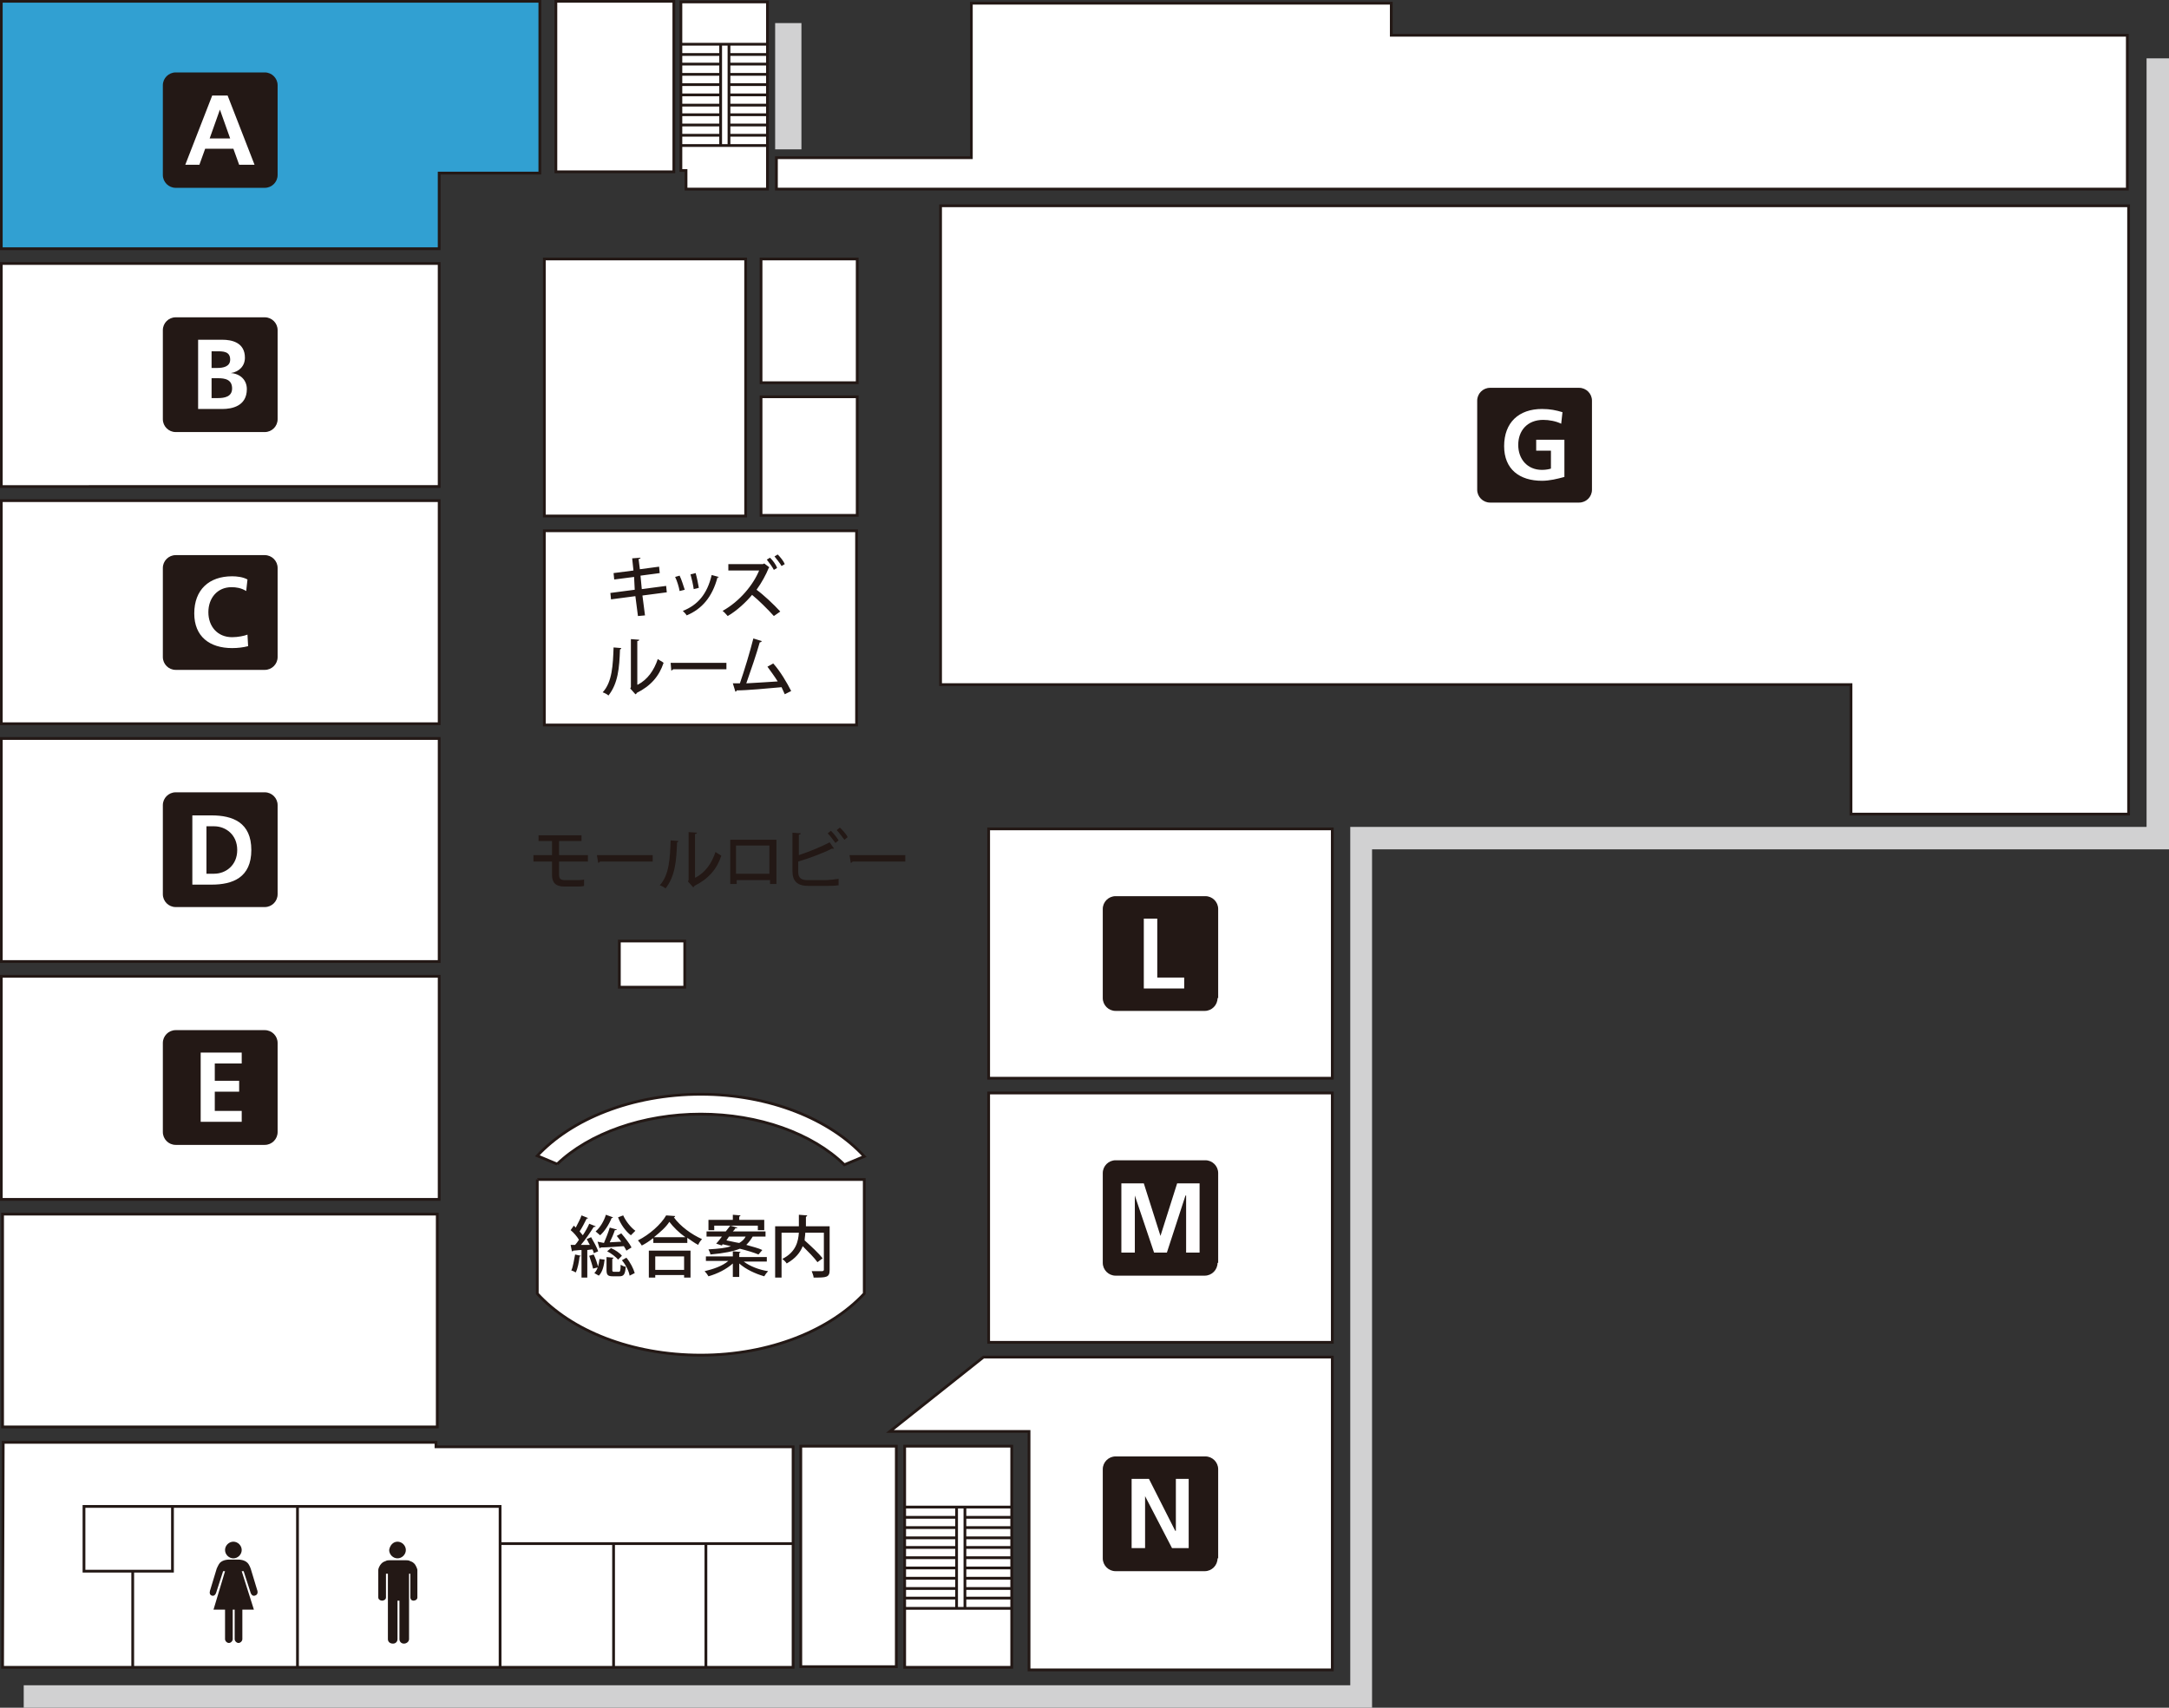 <svg version="1.1" id="レイヤー_1" xmlns="http://www.w3.org/2000/svg" x="0" y="0" width="338.3" height="266.4" style="enable-background:new 0 0 338.3 266.4" xml:space="preserve"><rect width="100%" height="100%" fill="#333333" stroke="none"/><style>.st0{fill:#fff;stroke:#231815;stroke-width:.431;stroke-miterlimit:10}.st1{fill:#231815}.st2{fill:none;stroke:#231815;stroke-width:.431;stroke-miterlimit:10}.st3{fill:#d1d1d2}.st4{stroke:#231815;stroke-width:.431}.st4,.st6{fill:#fff}</style><path class="st0" d="M.5 225H68v.7h55.7v34.4H.4z"/><path class="st1" d="M64.6 243.9c-.3-.3-.5-.3-.7-.4-.1-.1-.5-.1-.5-.1h-2.7s-.4 0-.5.1c-.2.1-.4.1-.7.4-.3.3-.5.8-.5 1v4.3c0 .3.3.5.6.5s.6-.2.6-.5v-3.7h.3v10.2c0 .4.3.7.8.7.4 0 .7-.3.7-.7v-6h.3v6c0 .4.3.7.7.7.4 0 .8-.3.8-.7v-10.2h.2v3.7c0 .3.2.5.5.5s.6-.2.6-.5v-4.3c0-.1-.2-.7-.5-1M40.1 248l-1-3.3s-.2-.6-.5-.9c-.5-.5-1.3-.5-1.3-.5h-1.7s-.8 0-1.3.5c-.2.2-.5.9-.5.9l-1 3.3s-.3.7.2.9c.5.2.7-.4.7-.4l1.1-3.4h.3l-1.8 6h1.8v4.6c0 .3.3.6.6.6s.6-.3.6-.6v-4.6h.3v4.6c0 .3.3.6.6.6s.6-.3.6-.6v-4.6h1.8l-1.9-6h.3l1.1 3.4s.2.6.7.4c.6-.2.3-.9.3-.9M62 240.5c.7 0 1.3.6 1.3 1.3 0 .7-.6 1.3-1.3 1.3-.7 0-1.3-.6-1.3-1.3.1-.7.6-1.3 1.3-1.3M36.4 240.5c.7 0 1.3.6 1.3 1.3 0 .7-.6 1.3-1.3 1.3-.7 0-1.3-.6-1.3-1.3 0-.7.6-1.3 1.3-1.3"/><path class="st0" d="M124.9 225.6h14.9V260h-14.9zM141.1 225.6h16.7v34.5h-16.7z"/><path class="st2" d="M141 236.7h8.3M141 238.3h8.3M141 239.9h8.3M141 241.4h8.3M141 243h8.3M141 244.6h8.3M141 246.2h8.3M141 247.8h8.3M141 249.3h8.3M141.2 235.1h16.7M150.4 236.7h7.5M150.4 238.3h7.5M150.4 239.9h7.5M150.4 241.4h7.5M150.4 243h7.5M150.4 244.6h7.5M150.4 246.2h7.5M150.4 247.8h7.5M150.4 249.3h7.5M141.2 250.9h16.7M149.2 235.1v15.7M150.5 235.1v15.7"/><path class="st0" d="M119.7 29.5H107v-2.9h-.8V.3h13.5z"/><path class="st2" d="M106.2 8.5h6.3M106.2 10h6.3M106.2 11.6h6.3M106.2 13.2h6.3M106.2 14.8h6.3M106.2 16.4h6.3M106.2 17.9h6.3M106.2 19.5h6.3M106.2 21.1h6.3M106.3 6.9h13.4M113.6 8.5h6.1M113.6 10h6.1M113.6 11.6h6.1M113.6 13.2h6.1M113.6 14.8h6.1M113.6 16.4h6.1M113.6 17.9h6.1M113.6 19.5h6.1M113.6 21.1h6.1M106.3 22.7h13.4M112.4 6.9v15.7M113.7 6.9v15.7"/><path class="st3" d="M120.9 3.6h4.1v19.7h-4.1z"/><path class="st4" d="M332 127V32.1H146.7v74.7h142V127z"/><path style="fill:#31a0d2;stroke:#231815;stroke-width:.431" d="M84.2.2H.2v38.6h68.3V27h15.7z"/><path class="st4" d="M.2 41.1h68.3v34.8H.2zM.2 78.1h68.3v34.8H.2zM.2 115.2h68.3V150H.2zM.2 152.3h68.3v34.8H.2zM154.2 129.3h53.6v38.9h-53.6zM154.2 170.5h53.6v38.9h-53.6zM207.8 260.5v-48.8h-54.4l-14.6 11.6h21.7v37.2z"/><path class="st0" d="M84.9 40.4h31.4v40.1H84.9zM84.9 82.8h48.7v30.3H84.9zM118.7 40.4h15v19.3h-15zM118.7 61.9h15v18.5h-15zM96.6 146.8h10.2v7.2H96.6zM83.8 184v17.8c5.3 5.8 14.7 9.6 25.5 9.6s20.2-3.9 25.5-9.6V184h-51M86.9 181.6c5-4.8 13.4-7.8 22.4-7.8 9 0 17.4 3 22.4 7.9l3.1-1.3c-5.3-5.8-14.8-9.7-25.5-9.7-10.8 0-20.2 3.9-25.5 9.6l3.1 1.3"/><path class="st1" d="M43.3 27.3c0 1.1-.9 2-2 2H27.4c-1.1 0-2-.9-2-2v-14c0-1.1.9-2 2-2h13.9c1.1 0 2 .9 2 2v14"/><path class="st6" d="M33.1 14.9h2.4l4.2 10.8h-2.4l-.9-2.5H32l-.9 2.5h-2.2l4.2-10.8zm1.2 2.2-1.6 4.5h3.2l-1.6-4.5z"/><path class="st1" d="M43.3 65.4c0 1.1-.9 2-2 2H27.4c-1.1 0-2-.9-2-2V51.5c0-1.1.9-2 2-2h13.9c1.1 0 2 .9 2 2v13.9"/><path class="st6" d="M30.9 53h3.8c1.4 0 3.5.4 3.5 2.8 0 1.3-.9 2.2-2.2 2.4 1.5.1 2.5 1.1 2.5 2.5 0 2.7-2.4 3.1-3.8 3.1h-3.8V53m2.1 4.4h.9c.9 0 2-.2 2-1.3 0-1.3-1.1-1.3-2.1-1.3H33v2.6zm0 4.7h1c1 0 2.2-.2 2.2-1.5 0-1.4-1.1-1.6-2.2-1.6h-1v3.1z"/><path class="st1" d="M43.3 102.5c0 1.1-.9 2-2 2H27.4c-1.1 0-2-.9-2-2V88.6c0-1.1.9-2 2-2h13.9c1.1 0 2 .9 2 2v13.9"/><path class="st6" d="M38.7 100.8c-.8.2-1.6.3-2.5.3-3.5 0-5.9-1.8-5.9-5.4 0-3.7 2.3-5.8 5.9-5.8.7 0 1.7.1 2.4.5l-.2 1.8c-.8-.5-1.6-.6-2.3-.6-2.2 0-3.6 1.7-3.6 3.9s1.4 3.9 3.7 3.9c.9 0 1.9-.2 2.4-.4l.1 1.8"/><path class="st1" d="M43.3 139.5c0 1.1-.9 2-2 2H27.4c-1.1 0-2-.9-2-2v-13.9c0-1.1.9-2 2-2h13.9c1.1 0 2 .9 2 2v13.9"/><path class="st6" d="M30 127.2h3c3.3 0 6.2 1.1 6.2 5.4 0 4.3-2.9 5.4-6.2 5.4h-3v-10.8m2.2 9.1h1.2c1.8 0 3.6-1.3 3.6-3.7s-1.8-3.7-3.6-3.7h-1.2v7.4z"/><path class="st1" d="M43.3 176.6c0 1.1-.9 2-2 2H27.4c-1.1 0-2-.9-2-2v-13.9c0-1.1.9-2 2-2h13.9c1.1 0 2 .9 2 2v13.9"/><path class="st6" d="M31.3 164.2h6.4v1.7h-4.2v2.7h3.8v1.7h-3.8v3h4.2v1.7h-6.4z"/><path class="st1" d="M248.3 76.4c0 1.1-.9 2-2 2h-13.9c-1.1 0-2-.9-2-2V62.5c0-1.1.9-2 2-2h13.9c1.1 0 2 .9 2 2v13.9"/><path class="st6" d="M243.5 66.1c-.8-.4-1.9-.6-2.8-.6-2.5 0-3.9 1.7-3.9 3.9s1.4 3.9 3.7 3.9c.6 0 1.1-.1 1.4-.2v-2.8h-2.3v-1.7h4.4v5.8c-1.1.3-2.3.6-3.5.6-3.5 0-5.9-1.8-5.9-5.4 0-3.7 2.3-5.8 5.9-5.8 1.3 0 2.2.2 3.2.5l-.2 1.8"/><path class="st1" d="M189.9 155.7c0 1.1-.9 2-2 2H174c-1.1 0-2-.9-2-2v-13.9c0-1.1.9-2 2-2h14c1.1 0 2 .9 2 2v13.9"/><path class="st6" d="M178.4 143.3h2.1v9.2h4.2v1.7h-6.3z"/><path class="st1" d="M189.9 197c0 1.1-.9 2-2 2H174c-1.1 0-2-.9-2-2v-14c0-1.1.9-2 2-2h14c1.1 0 2 .9 2 2v14"/><path class="st6" d="M174.9 184.6h3.5l2.6 8.2 2.6-8.2h3.5v10.8H185v-8.9h-.1l-2.9 8.9h-2l-3-8.9v8.9h-2.1z"/><path class="st1" d="M189.9 243.1c0 1.1-.9 2-2 2H174c-1.1 0-2-.9-2-2v-13.9c0-1.1.9-2 2-2h14c1.1 0 2 .9 2 2v13.9"/><path class="st6" d="M176.5 230.7h2.7l4.1 8.1h.1v-8.1h2v10.8h-2.6l-4.2-8.1v8.1h-2.1z"/><path class="st0" d="M.4 189.4h67.8v33.2H.4z"/><path class="st3" d="M214 266.4H3.7v-3.5h206.9V129h124.2V9.1h3.5v123.4H214z"/><path class="st4" d="M121.1 29.5h210.7v-24H217v-5h-65.5v24.1h-30.4z"/><path class="st0" d="M86.7.2h18.4v26.6H86.7z"/><path class="st2" d="M13.1 235h13.8v10.1H13.1zM27.1 235H78v5.8h45.6M20.7 245.1v15M46.4 235v25.1M78 240.9v19.3M95.7 241v19.2M110.1 240.9v19.3"/><path class="st1" d="m100.2 92.9.4 3.1-1.1.1-.4-3.1-3.8.5-.1-1L99 92l-.1-2-3.1.4-.1-1 3.1-.4-.2-1.9 1.3-.1c0 .1-.1.2-.3.2l.2 1.6 3-.4.1 1-3 .4.2 2.1 3.8-.5.1 1-3.8.5zM106 89.8c.3.6.6 1.6.8 2.2l-.8.2c-.1-.6-.4-1.6-.7-2.2l.7-.2zm6.1.2c0 .1-.1.1-.2.1-.8 3-2.4 4.9-4.8 5.9-.1-.2-.4-.5-.6-.7 2.3-.9 3.8-2.6 4.5-5.6l1.1.3zm-3.6-.6c.2.7.4 1.7.5 2.3l-.8.2c-.1-.7-.3-1.6-.5-2.3l.8-.2zM120 88.5l-.1.1c-.4 1-1.1 2.3-1.9 3.4 1.1.8 2.7 2.3 3.7 3.4l-1 .7c-.9-1-2.4-2.5-3.4-3.3-.9 1.1-2.4 2.5-3.8 3.3-.2-.2-.5-.6-.8-.8 2.7-1.5 4.8-4.1 5.7-6.3h-4.8v-1h5.4l.2-.1.8.6zm.1-1.5c.4.4.9 1 1.1 1.6l-.5.3c-.2-.4-.7-1.1-1.1-1.6l.5-.3zm1.2-.5c.4.4.9 1 1.1 1.5l-.5.3c-.2-.4-.8-1.1-1.1-1.5l.5-.3zM96.9 101.1c0 .1-.1.2-.2.2-.1 2.9-.3 5.3-1.8 7.2-.2-.2-.6-.4-.9-.5 1.5-1.6 1.6-4.3 1.7-7l1.2.1zm2.6 5.7c1.5-.8 2.5-2.2 3.1-4 .2.2.7.4.9.6-.7 2.1-2 3.6-4.2 4.7 0 .1-.1.2-.2.2l-.8-.9.1-.2v-7.5l1.3.1c0 .1-.1.2-.3.2v6.8zM104.6 103.4h8.7v1H105c-.1.1-.2.2-.3.2l-.1-1.2zM122.4 108.3c-.2-.4-.3-.7-.5-1.1-2.2.2-5.4.5-7 .5 0 .1-.1.2-.2.2l-.4-1.3h1.1c.7-2 1.6-5 2.1-7l1.3.4c0 .1-.1.2-.3.2-.5 1.8-1.4 4.4-2.1 6.4 1.5-.1 3.7-.2 4.9-.3-.5-.8-1.1-1.6-1.6-2.3l.9-.5c1.1 1.2 2.2 3.1 2.8 4.3l-1 .5zM87.2 134.4v2.1c0 .5.2.8.9.8h1.8c.4 0 .9 0 1.2-.1v1c-.3.1-.9.1-1.3.1H88c-1.4 0-1.9-.7-1.9-1.8v-2.1h-2.9v-1h2.9v-2.2H84v-.9h6.7v.9h-3.5v2.2h4.5v1h-4.5zM93.1 133.4h8.7v1h-8.2c-.1.1-.2.2-.3.2l-.2-1.2zM105.8 131.2c0 .1-.1.2-.2.2-.1 2.9-.3 5.3-1.8 7.2-.2-.2-.6-.4-.9-.5 1.5-1.6 1.6-4.3 1.7-7l1.2.1zm2.7 5.7c1.5-.8 2.5-2.2 3.1-4 .2.2.7.4.9.6-.7 2.1-2 3.6-4.2 4.7 0 .1-.1.2-.2.2l-.8-.9.1-.2v-7.5l1.3.1c0 .1-.1.2-.3.2v6.8zM121.1 131v6.9h-1v-.6h-5.2v.6h-1V131h7.2zm-1.1 5.3v-4.4h-5.2v4.4h5.2zM128.6 137.3c.5 0 1.6-.1 2.2-.2v1c-.6.1-1.7.1-2.2.1h-2.5c-1.7 0-2.5-.7-2.5-2.3v-6l1.3.1c0 .1-.1.2-.3.2v3.2c1.5-.5 3.5-1.3 4.8-2l.7 1h-.4c-1.1.6-3.5 1.5-5.2 2v1.6c0 1 .5 1.3 1.5 1.3h2.6zm1-7.7c.4.4.9 1 1.2 1.5l-.5.4c-.3-.4-.8-1.1-1.2-1.5l.5-.4zm1.4-.5c.4.4 1 1 1.2 1.5l-.5.4c-.3-.4-.8-1.1-1.2-1.5l.5-.4zM132.5 133.4h8.7v1H133c-.1.1-.2.2-.3.2l-.2-1.2zM90.6 195.9c0 .1-.1.1-.2.1-.1.9-.3 1.9-.6 2.5-.2-.1-.5-.3-.7-.3.3-.6.4-1.6.6-2.5l.9.2zm2-.4c0-.2-.1-.4-.2-.6l-.8.1v4.3h-.9V195c-.5 0-1 .1-1.3.1 0 .1-.1.1-.2.1l-.2-1h.7c.2-.2.4-.5.6-.8-.3-.5-.8-1.1-1.3-1.5l.5-.7.3.3c.3-.6.7-1.3.9-1.9l1 .4c0 .1-.1.1-.2.1-.3.6-.7 1.4-1.1 2 .2.2.3.4.5.6.4-.6.8-1.3 1-1.8l1 .4c0 .1-.1.1-.3.1-.5.8-1.3 2-2 2.8H92c-.2-.3-.3-.6-.5-.9l.7-.3c.4.7.9 1.6 1.1 2.2l-.7.3zm-.1 2.4c-.1-.5-.4-1.4-.6-2l.7-.2c.3.6.6 1.5.7 2l-.8.2zm1.8-1.4c-.1.9-.3 1.9-.9 2.5l-.7-.4c.5-.5.7-1.3.8-2.2l.8.1zm1.3-6.6c0 .1-.1.1-.2.1-.4 1-1.1 2.1-1.8 2.7-.2-.2-.5-.4-.7-.6.7-.6 1.3-1.6 1.6-2.6l1.1.4zm-1.4 4c.3-.7.7-1.7.9-2.4l1.1.3c0 .1-.1.1-.3.1-.2.6-.5 1.3-.8 1.9l1.8-.1c-.2-.3-.5-.6-.7-.9l.7-.4c.6.7 1.3 1.6 1.6 2.2l-.8.5c-.1-.2-.2-.4-.4-.7-1.4.1-2.7.2-3.6.2 0 .1-.1.1-.2.1l-.3-1 1 .2zm1.3 4.2c0 .2 0 .3.3.3h.7c.2 0 .3-.1.3-1.1.2.1.5.3.8.3-.1 1.2-.3 1.5-1 1.5h-1c-.8 0-1-.2-1-1v-2l1.1.1c0 .1-.1.1-.2.2v1.7zm.9-1.6c-.3-.4-1.1-1-1.7-1.3l.6-.5c.7.3 1.4.8 1.7 1.2l-.6.6zm.8-6.9c.4.9 1.2 1.9 1.9 2.4l-.7.7c-.8-.6-1.6-1.7-2-2.8l.8-.3zm1 9.4c-.1-.7-.6-1.7-1.2-2.4l.7-.4c.6.7 1.1 1.7 1.3 2.4l-.8.4zM101.8 193.2c-.5.4-1.1.8-1.7 1.1-.1-.2-.4-.6-.6-.8 1.8-.9 3.6-2.5 4.4-3.9l1.4.1c0 .1-.1.2-.2.2 1 1.4 2.8 2.7 4.4 3.4-.2.2-.5.6-.6.9-.6-.3-1.1-.7-1.7-1.1v.8h-5.3v-.7zm-.6 6.1v-4.2h6.5v4.2h-1v-.4h-4.5v.4h-1zm5.7-6.3c-1-.7-1.9-1.6-2.5-2.4-.5.8-1.4 1.6-2.4 2.4h4.9zm-.2 3h-4.5v2.1h4.5V196zM119.5 196.8H116c.9.7 2.4 1.3 3.8 1.5-.2.2-.5.6-.6.8-1.4-.4-2.9-1.1-3.9-2v2.1h-1v-2.1c-1 .9-2.4 1.6-3.8 2-.1-.2-.4-.6-.6-.8 1.3-.3 2.8-.8 3.7-1.6h-3.5v-.7h4.2v-.8l1.2.1c0 .1-.1.1-.2.2v.6h4.3v.7zm-6.9-2.5-.9-.3c.3-.3.6-.7.9-1.1h-2.4v-.8h3c.2-.3.5-.6.7-.9l1.1.3c0 .1-.1.1-.3.1-.1.2-.2.3-.4.5h5.1v.8h-2c-.3.5-.6.9-1 1.3 1 .3 1.9.5 2.5.8l-.6.7c-.7-.3-1.7-.6-2.9-.9-1 .4-2.4.7-4.6.9 0-.2-.2-.6-.3-.8 1.6-.1 2.7-.2 3.5-.5-.4-.1-.9-.2-1.3-.3l-.1.2zm-1.2-3.1v.7h-.9v-1.6h3.8v-.8l1.2.1c0 .1-.1.1-.2.2v.5h3.9v1.6h-1v-.7h-6.8zm1.9 2.3c.6.1 1.3.3 2 .4.5-.3.8-.6 1-1h-2.6l-.4.6zM129.4 191.4v6.7c0 1.2-.5 1.2-2.5 1.2 0-.3-.2-.7-.3-1h1.6c.2 0 .3-.1.3-.2v-5.8h-2.9c0 .4-.1.8-.1 1.2 1 .9 2.2 2 2.8 2.8l-.8.6c-.5-.7-1.4-1.6-2.3-2.5-.4 1-1.1 1.9-2.5 2.7-.1-.2-.5-.6-.7-.7 2.2-1.1 2.5-2.8 2.6-4.1h-2.7v7h-1v-8h3.7v-1.8l1.3.1c0 .1-.1.2-.2.2v1.5h3.7z"/></svg>